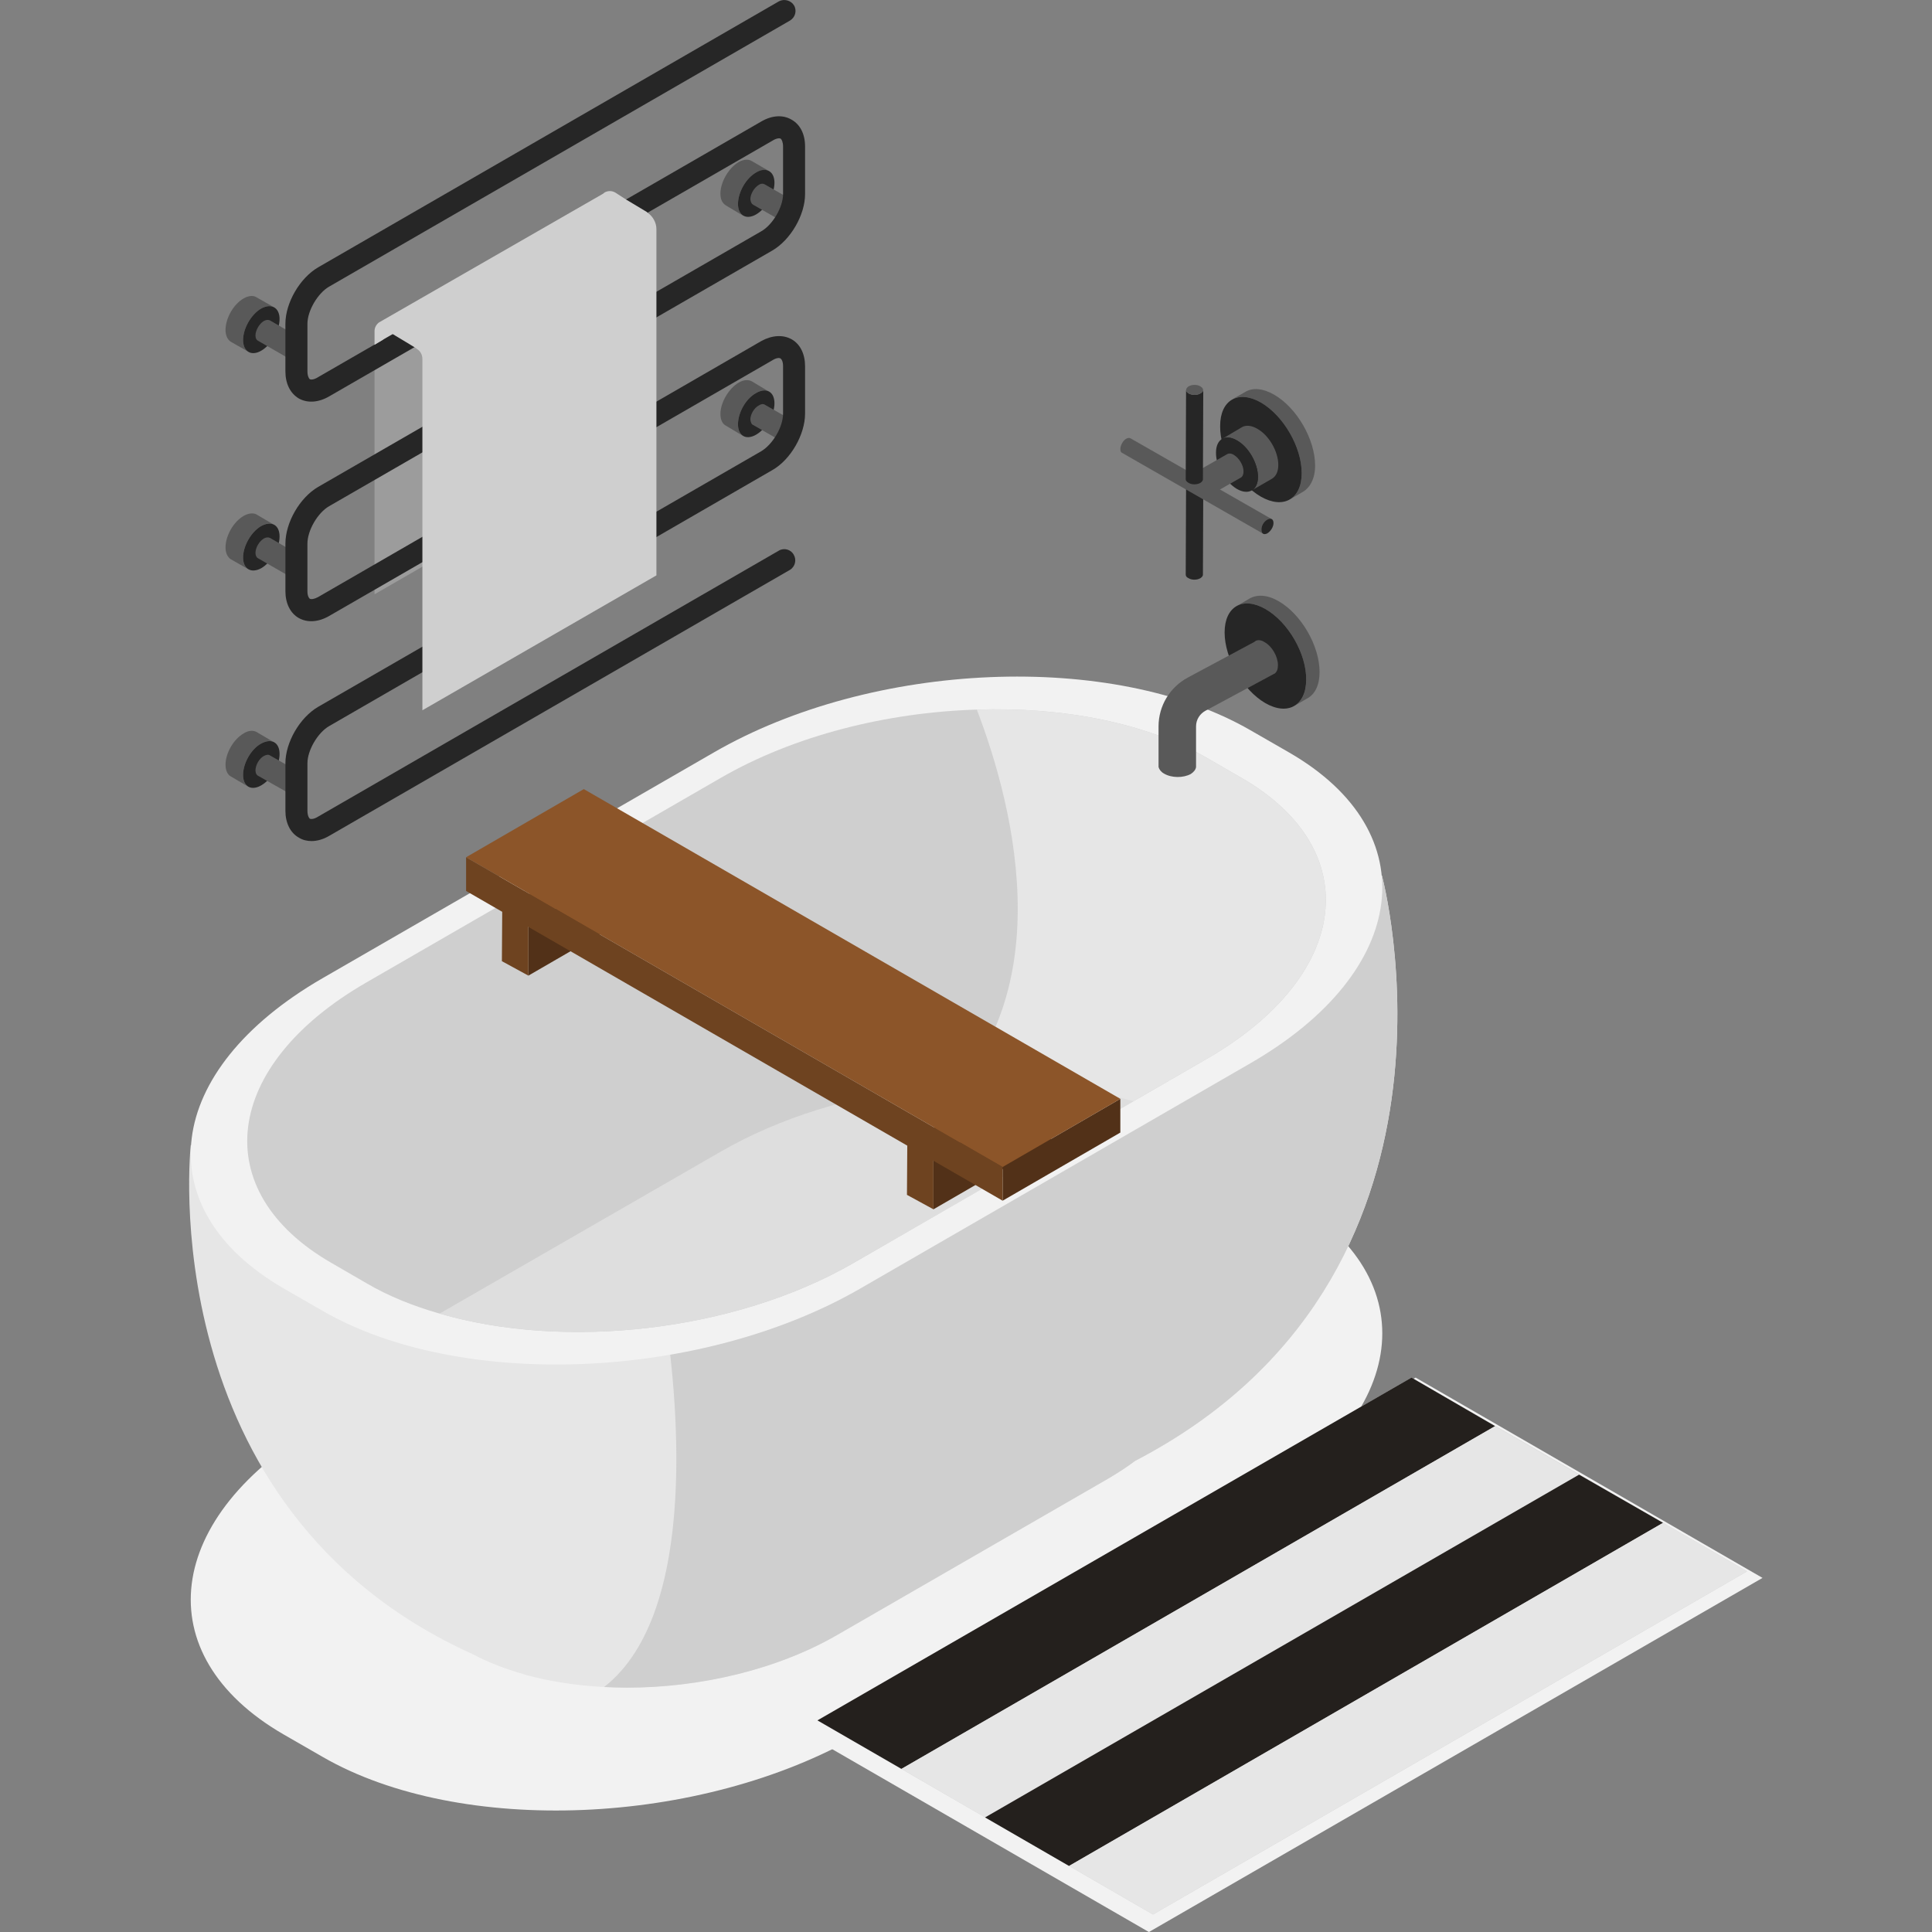 <?xml version="1.0" encoding="utf-8"?>
<!-- Generator: Adobe Illustrator 15.0.0, SVG Export Plug-In . SVG Version: 6.00 Build 0)  -->
<!DOCTYPE svg PUBLIC "-//W3C//DTD SVG 1.1//EN" "http://www.w3.org/Graphics/SVG/1.1/DTD/svg11.dtd">
<svg version="1.1" id="Capa_1" xmlns="http://www.w3.org/2000/svg" xmlns:xlink="http://www.w3.org/1999/xlink" x="0px" y="0px"
	 width="200px" height="200px" viewBox="0 0 200 200" enable-background="new 0 0 200 200" xml:space="preserve">
<rect x="0" y="0" width="200" height="200" fill="#808080" stroke="none"/>
<g>
	<path fill="#F2F2F2" d="M33.394,181.87l-4.025-2.316c-14.25-8.229-12.469-22.623,3.99-32.135l40.508-23.372
		c16.424-9.477,41.327-10.51,55.578-2.28l4.026,2.316c14.251,8.229,12.469,22.587-3.99,32.099l-40.472,23.372
		C72.547,189.065,47.645,190.1,33.394,181.87L33.394,181.87z"/>
	<path fill="#E6E6E6" d="M143.053,90.629l-47.455,24.868l6.199,10.082c-8.622-0.748-18.312,1.033-25.615,5.272l-7.553,4.347
		l-48.879-16.673c0,0-4.204,37.656,29.214,52.728c1.603,0.854,3.385,1.532,5.273,2.065l0.071,0.036l0,0
		c9.904,2.743,23.086,1.247,32.348-4.098l28.039-16.174c1.033-0.606,1.959-1.211,2.814-1.853l0,0
		C154.239,132.134,143.053,90.629,143.053,90.629L143.053,90.629z"/>
	<path fill="#CFCFCF" d="M117.509,151.23L117.509,151.23c-0.855,0.642-1.781,1.246-2.814,1.853l-28.039,16.174
		c-6.234,3.599-14.179,5.451-21.767,5.451c-0.784,0-1.568-0.035-2.352-0.071c10.011-7.802,7.553-30.674,6.163-39.475l7.482-4.346
		c7.304-4.204,16.994-5.985,25.615-5.237l-6.199-10.082l47.455-24.868C143.053,90.629,154.239,132.134,117.509,151.23
		L117.509,151.23z"/>
	<path fill="#F2F2F2" d="M33.394,135.697l-4.025-2.316c-14.25-8.229-12.469-22.587,3.99-32.099l40.508-23.372
		c16.424-9.512,41.327-10.545,55.578-2.316l4.026,2.316c14.251,8.23,12.469,22.623-3.99,32.136l-40.472,23.37
		C72.547,142.894,47.645,143.927,33.394,135.697L33.394,135.697z"/>
	<path fill="#CFCFCF" d="M124.918,109.618l-7.588,4.383l-25.58,14.785l-3.456,1.994c-12.327,7.09-29.819,8.979-42.787,5.202
		c-2.744-0.784-5.309-1.816-7.553-3.135l-3.634-2.103c-12.933-7.445-11.293-20.449,3.598-29.036l36.66-21.162
		c7.625-4.418,17.243-6.805,26.543-7.09c8.905-0.285,17.492,1.354,23.797,4.988l3.635,2.102
		C141.449,87.993,139.812,101.032,124.918,109.618L124.918,109.618z"/>
	<path fill="#E6E6E6" d="M124.918,109.618l-7.588,4.383l-25.58,14.785c-2.637-3.67-2.387-7.945,3.705-12.684
		c14.928-11.615,9.584-32.42,5.666-42.645c8.905-0.285,17.492,1.354,23.797,4.988l3.635,2.102
		C141.449,87.993,139.812,101.032,124.918,109.618L124.918,109.618z"/>
	<path fill="#DEDEDE" d="M117.33,114.001L88.294,130.78c-12.327,7.09-29.819,8.979-42.787,5.202l29.071-16.745
		C86.87,112.112,104.362,110.26,117.33,114.001L117.33,114.001z"/>
	<path fill="#595959" d="M132.364,62.235c-1.176-0.677-2.209-0.712-2.992-0.285l-1.39,0.819c0.783-0.463,1.853-0.392,3.028,0.285
		c2.352,1.354,4.239,4.631,4.204,7.303c0,1.354-0.463,2.281-1.212,2.708l1.354-0.784c0.784-0.427,1.246-1.39,1.246-2.708
		C136.604,66.866,134.716,63.589,132.364,62.235L132.364,62.235z"/>
	<path fill="#262626" d="M131.011,63.054c2.352,1.354,4.239,4.631,4.204,7.303c0,2.672-1.888,3.777-4.239,2.423
		c-2.316-1.354-4.204-4.631-4.204-7.303C126.771,62.77,128.659,61.7,131.011,63.054L131.011,63.054z"/>
	<path fill="#595959" d="M132.293,68.861c0,0.392-0.106,0.677-0.32,0.855l-0.142,0.072l-7.02,3.776
		c-0.605,0.321-0.997,0.927-0.997,1.639v4.204c-0.035,0.249-0.215,0.499-0.535,0.712c-0.783,0.428-1.994,0.428-2.778-0.036
		c-0.32-0.178-0.498-0.428-0.569-0.677v-4.204c0-2.137,1.176-4.061,3.027-5.059l6.911-3.705l0.036-0.036l0.106-0.072
		c0.249-0.107,0.571-0.071,0.892,0.143C131.688,66.902,132.293,67.971,132.293,68.861L132.293,68.861z"/>
	<path fill="#595959" d="M131.902,40.859c-1.176-0.677-2.245-0.748-2.994-0.285l-1.39,0.784c0.785-0.428,1.854-0.356,3.029,0.32
		c2.315,1.354,4.204,4.596,4.204,7.304c0,1.318-0.463,2.28-1.212,2.708l1.354-0.784c0.748-0.463,1.247-1.39,1.247-2.708
		C136.142,45.491,134.252,42.213,131.902,40.859L131.902,40.859z"/>
	<path fill="#262626" d="M130.548,41.678c2.315,1.354,4.204,4.596,4.204,7.304c0,2.672-1.889,3.776-4.239,2.423
		c-2.352-1.354-4.241-4.632-4.204-7.304C126.309,41.394,128.196,40.325,130.548,41.678L130.548,41.678z"/>
	<path fill="#595959" d="M130.155,44.386c-0.605-0.356-1.175-0.392-1.567-0.178l-2.102,1.247c0.428-0.25,0.962-0.214,1.567,0.142
		c1.212,0.677,2.173,2.387,2.173,3.777c0,0.677-0.249,1.176-0.641,1.389l2.103-1.211c0.392-0.249,0.641-0.712,0.641-1.425
		C132.329,46.737,131.367,45.063,130.155,44.386L130.155,44.386z"/>
	<path fill="#262626" d="M128.054,45.597c1.212,0.677,2.173,2.387,2.173,3.777c0,1.389-0.997,1.924-2.173,1.247
		c-1.211-0.713-2.209-2.387-2.173-3.777C125.881,45.455,126.843,44.885,128.054,45.597L128.054,45.597z"/>
	<path fill="#595959" d="M127.733,47.093c-0.285-0.178-0.535-0.178-0.713-0.071l-4.062,2.316c0.214-0.107,0.463-0.107,0.714,0.071
		c0.569,0.32,0.996,1.069,0.996,1.71c0,0.32-0.106,0.534-0.285,0.642l4.062-2.316c0.179-0.107,0.285-0.321,0.285-0.642
		C128.73,48.163,128.268,47.415,127.733,47.093L127.733,47.093z"/>
	<path fill="#262626" d="M123.673,49.41c0.569,0.32,0.996,1.069,0.996,1.71c0,0.642-0.427,0.891-0.996,0.57
		c-0.535-0.32-0.998-1.068-0.998-1.71C122.675,49.338,123.138,49.088,123.673,49.41L123.673,49.41z"/>
	<path fill="#262626" d="M124.277,59.848c0.143-0.106,0.249-0.214,0.249-0.356l0.036-9.263c0,0.143-0.107,0.286-0.285,0.357
		c-0.32,0.213-0.891,0.213-1.247,0c-0.143-0.071-0.249-0.214-0.249-0.357l-0.035,9.263c0,0.143,0.106,0.285,0.284,0.356
		C123.351,60.062,123.922,60.062,124.277,59.848L124.277,59.848z"/>
	<path fill="#595959" d="M124.277,50.585c-0.32,0.213-0.891,0.213-1.247,0c-0.32-0.179-0.32-0.499,0-0.712
		c0.356-0.179,0.927-0.179,1.247,0C124.634,50.086,124.634,50.407,124.277,50.585L124.277,50.585z"/>
	<path fill="#595959" d="M116.582,45.419c0.178-0.107,0.355-0.107,0.464-0.036l14.571,8.336c-0.108-0.036-0.25-0.036-0.429,0.072
		c-0.355,0.178-0.641,0.677-0.604,1.068c0,0.178,0.035,0.321,0.178,0.392l-14.607-8.373c-0.106-0.036-0.178-0.178-0.178-0.392
		C115.977,46.096,116.262,45.597,116.582,45.419L116.582,45.419z"/>
	<path fill="#262626" d="M131.188,53.792c-0.355,0.178-0.641,0.677-0.604,1.068c0,0.392,0.249,0.534,0.604,0.356
		c0.356-0.214,0.643-0.677,0.643-1.069C131.831,53.72,131.545,53.578,131.188,53.792L131.188,53.792z"/>
	<path fill="#262626" d="M124.277,49.979c0.143-0.106,0.249-0.214,0.249-0.356l0.036-9.263c0,0.143-0.107,0.25-0.285,0.357
		c-0.32,0.213-0.891,0.213-1.247,0c-0.143-0.107-0.249-0.214-0.249-0.357l-0.035,9.263c0,0.143,0.106,0.25,0.284,0.356
		C123.351,50.193,123.922,50.193,124.277,49.979L124.277,49.979z"/>
	<path fill="#595959" d="M124.277,40.717c-0.32,0.213-0.891,0.213-1.247,0c-0.32-0.178-0.32-0.499,0-0.713
		c0.356-0.213,0.927-0.213,1.247,0C124.634,40.218,124.634,40.539,124.277,40.717L124.277,40.717z"/>
	<polygon fill="#523118" points="108.815,112.79 108.815,118.134 96.631,125.188 96.631,119.844 	"/>
	<polygon fill="#6E4320" points="96.631,119.844 96.631,125.188 93.888,123.691 93.923,118.348 	"/>
	<polygon fill="#8C5529" points="108.815,112.79 96.631,119.844 93.923,118.348 106.107,111.292 	"/>
	<polygon fill="#523118" points="66.883,88.599 66.883,93.943 54.698,100.997 54.698,95.688 	"/>
	<polygon fill="#6E4320" points="54.698,95.688 54.698,100.997 51.955,99.5 51.991,94.156 	"/>
	<polygon fill="#8C5529" points="66.883,88.599 54.698,95.688 51.991,94.156 64.176,87.103 	"/>
	<polygon fill="#523118" points="115.977,113.751 115.977,117.242 103.793,124.296 103.793,120.806 	"/>
	<polygon fill="#6E4320" points="103.793,120.806 103.793,124.296 48.25,92.232 48.25,88.741 	"/>
	<polygon fill="#8C5529" points="115.977,113.751 103.793,120.806 48.25,88.741 60.435,81.687 	"/>
	<path fill="#595959" d="M25.235,30.884c0.499-0.285,0.998-0.321,1.318-0.107l1.817,1.033c-0.321-0.178-0.819-0.178-1.354,0.143
		c-1.034,0.605-1.853,2.066-1.853,3.242c0,0.605,0.214,1.033,0.535,1.21l-1.817-1.033c-0.32-0.213-0.535-0.641-0.535-1.211
		C23.347,32.95,24.167,31.489,25.235,30.884L25.235,30.884z"/>
	<path fill="#262626" d="M27.017,31.953c-1.034,0.605-1.853,2.066-1.853,3.242c0,1.21,0.855,1.709,1.889,1.104
		c1.033-0.606,1.888-2.066,1.888-3.278C28.941,31.846,28.085,31.347,27.017,31.953L27.017,31.953z"/>
	<path fill="#595959" d="M27.302,33.235c0.25-0.143,0.463-0.143,0.641-0.071l3.491,2.031c-0.178-0.107-0.392-0.072-0.605,0.036
		c-0.499,0.285-0.891,0.961-0.891,1.496c0.036,0.285,0.107,0.463,0.286,0.57l-3.528-2.03c-0.142-0.071-0.249-0.25-0.249-0.535
		C26.447,34.197,26.839,33.52,27.302,33.235L27.302,33.235z"/>
	<path fill="#262626" d="M30.829,35.23c-0.499,0.285-0.891,0.961-0.891,1.496c0.036,0.57,0.392,0.784,0.891,0.499
		c0.463-0.286,0.855-0.927,0.855-1.497C31.684,35.195,31.292,34.98,30.829,35.23L30.829,35.23z"/>
	<path fill="#595959" d="M25.235,53.4c0.499-0.285,0.998-0.321,1.318-0.143l1.817,1.068c-0.321-0.213-0.819-0.178-1.354,0.143
		c-1.034,0.605-1.853,2.066-1.853,3.241c0,0.606,0.214,1.034,0.535,1.211l-1.817-1.033c-0.32-0.214-0.535-0.641-0.535-1.211
		C23.347,55.466,24.167,54.005,25.235,53.4L25.235,53.4z"/>
	<path fill="#262626" d="M27.017,54.469c-1.034,0.605-1.853,2.066-1.853,3.241c0,1.211,0.855,1.675,1.889,1.105
		c1.033-0.606,1.888-2.066,1.888-3.278S28.085,53.863,27.017,54.469L27.017,54.469z"/>
	<path fill="#595959" d="M27.302,55.751c0.25-0.143,0.463-0.143,0.641-0.072l3.491,2.03c-0.178-0.106-0.392-0.106-0.605,0.036
		c-0.499,0.286-0.891,0.962-0.891,1.497c0.036,0.285,0.107,0.462,0.286,0.57l-3.528-2.03c-0.142-0.072-0.249-0.286-0.249-0.535
		C26.447,56.677,26.839,56.036,27.302,55.751L27.302,55.751z"/>
	<path fill="#262626" d="M30.829,57.746c-0.499,0.286-0.891,0.962-0.891,1.497c0.036,0.534,0.392,0.784,0.891,0.499
		c0.463-0.286,0.855-0.962,0.855-1.497S31.292,57.497,30.829,57.746L30.829,57.746z"/>
	<path fill="#595959" d="M25.235,75.916c0.499-0.321,0.998-0.321,1.318-0.143l1.817,1.068c-0.321-0.213-0.819-0.178-1.354,0.143
		c-1.034,0.57-1.853,2.03-1.853,3.242c0,0.606,0.214,1.034,0.535,1.211l-1.817-1.069c-0.32-0.178-0.535-0.605-0.535-1.211
		C23.347,77.982,24.167,76.521,25.235,75.916L25.235,75.916z"/>
	<path fill="#262626" d="M27.017,76.984c-1.034,0.57-1.853,2.03-1.853,3.242s0.855,1.675,1.889,1.069
		c1.033-0.606,1.888-2.031,1.888-3.242S28.085,76.378,27.017,76.984L27.017,76.984z"/>
	<path fill="#595959" d="M27.302,78.267c0.25-0.142,0.463-0.178,0.641-0.071l3.491,1.995c-0.178-0.071-0.392-0.071-0.605,0.071
		c-0.499,0.286-0.891,0.927-0.891,1.497c0.036,0.249,0.107,0.462,0.286,0.534l-3.528-1.995c-0.142-0.071-0.249-0.285-0.249-0.534
		C26.447,79.193,26.839,78.517,27.302,78.267L27.302,78.267z"/>
	<path fill="#262626" d="M30.829,80.262c-0.499,0.286-0.891,0.927-0.891,1.497c0.036,0.534,0.392,0.748,0.891,0.498
		c0.463-0.285,0.855-0.961,0.855-1.496S31.292,79.977,30.829,80.262L30.829,80.262z"/>
	<path fill="#595959" d="M76.466,16.775c0.535-0.285,0.998-0.321,1.354-0.106l1.781,1.033c-0.321-0.178-0.783-0.143-1.318,0.143
		c-1.069,0.605-1.888,2.066-1.888,3.277c0,0.57,0.213,0.998,0.534,1.211l-1.781-1.068c-0.356-0.214-0.57-0.605-0.57-1.211
		C74.578,18.842,75.434,17.381,76.466,16.775L76.466,16.775z"/>
	<path fill="#262626" d="M78.284,17.845c-1.069,0.605-1.888,2.066-1.888,3.277c0,1.176,0.854,1.675,1.888,1.069
		c1.033-0.606,1.888-2.066,1.888-3.278C80.172,17.737,79.316,17.239,78.284,17.845L78.284,17.845z"/>
	<path fill="#595959" d="M78.568,19.126c0.214-0.142,0.428-0.142,0.605-0.036l3.492,1.995c-0.143-0.106-0.356-0.071-0.605,0.072
		c-0.463,0.25-0.855,0.926-0.855,1.461c0,0.285,0.107,0.462,0.25,0.57l-3.492-1.995c-0.178-0.107-0.249-0.285-0.285-0.57
		C77.678,20.089,78.07,19.412,78.568,19.126L78.568,19.126z"/>
	<path fill="#262626" d="M82.06,21.158c-0.463,0.25-0.855,0.926-0.855,1.461c0,0.57,0.392,0.784,0.855,0.498
		c0.463-0.249,0.855-0.926,0.855-1.496C82.915,21.086,82.523,20.873,82.06,21.158L82.06,21.158z"/>
	<path fill="#595959" d="M76.466,39.612c0.535-0.32,0.998-0.32,1.354-0.142l1.781,1.069c-0.321-0.214-0.783-0.179-1.318,0.143
		c-1.069,0.57-1.888,2.031-1.888,3.242c0,0.605,0.213,1.033,0.534,1.211l-1.781-1.069c-0.356-0.178-0.57-0.605-0.57-1.211
		C74.578,41.678,75.434,40.218,76.466,39.612L76.466,39.612z"/>
	<path fill="#262626" d="M78.284,40.681c-1.069,0.57-1.888,2.031-1.888,3.242s0.854,1.674,1.888,1.068
		c1.033-0.606,1.888-2.031,1.888-3.242C80.172,40.539,79.316,40.075,78.284,40.681L78.284,40.681z"/>
	<path fill="#595959" d="M78.568,41.964c0.214-0.143,0.428-0.179,0.605-0.071l3.492,1.995c-0.143-0.071-0.356-0.071-0.605,0.071
		c-0.463,0.285-0.855,0.926-0.855,1.497c0,0.249,0.107,0.463,0.25,0.534l-3.492-1.995c-0.178-0.071-0.249-0.285-0.285-0.57
		C77.678,42.89,78.07,42.213,78.568,41.964L78.568,41.964z"/>
	<path fill="#262626" d="M82.06,43.958c-0.463,0.285-0.855,0.926-0.855,1.497c0,0.534,0.392,0.748,0.855,0.499
		c0.463-0.285,0.855-0.962,0.855-1.496S82.523,43.673,82.06,43.958L82.06,43.958z"/>
	<polygon fill="#9C9C9C" points="38.773,35.693 39.665,33.733 62.964,21.728 62.964,47.557 38.773,61.522 	"/>
	<polygon fill="#CFCFCF" points="39.665,35.159 40.662,34.589 40.234,33.841 39.343,33.733 39.343,34.553 	"/>
	<path fill="#262626" d="M32.254,87.067c-0.463,0-0.926-0.107-1.318-0.356c-0.891-0.499-1.39-1.532-1.39-2.779v-4.917
		c0-2.173,1.496-4.738,3.385-5.842l45.887-26.471c1.175-0.713,2.244-2.494,2.244-3.884v-4.916c0-0.463-0.143-0.712-0.25-0.784
		c-0.143-0.107-0.463-0.072-0.855,0.178L34.071,63.767c-1.104,0.641-2.245,0.713-3.135,0.214c-0.891-0.499-1.39-1.532-1.39-2.779
		v-4.917c0-2.208,1.496-4.774,3.385-5.878l45.887-26.47c1.175-0.677,2.244-2.494,2.244-3.848v-4.917c0-0.462-0.143-0.748-0.25-0.819
		c-0.143-0.071-0.463-0.036-0.855,0.214l-45.887,26.47c-1.104,0.641-2.245,0.712-3.135,0.214c-0.891-0.534-1.39-1.532-1.39-2.815
		V33.52c0-2.173,1.496-4.738,3.385-5.843l47.704-27.54c0.534-0.285,1.247-0.106,1.568,0.428c0.32,0.57,0.107,1.247-0.428,1.567
		l-47.704,27.54c-1.175,0.677-2.245,2.494-2.245,3.848v4.916c0,0.463,0.143,0.749,0.25,0.82c0.143,0.071,0.463,0.036,0.855-0.214
		l45.887-26.47c1.104-0.641,2.244-0.712,3.134-0.179c0.891,0.499,1.39,1.497,1.39,2.779v4.917c0,2.173-1.496,4.738-3.385,5.843
		l-45.887,26.47c-1.175,0.677-2.245,2.494-2.245,3.883v4.917c0,0.462,0.143,0.712,0.25,0.784c0.143,0.071,0.463,0.036,0.855-0.178
		l45.887-26.506c1.104-0.605,2.244-0.677,3.134-0.178c0.891,0.499,1.39,1.532,1.39,2.779v4.916c0,2.173-1.496,4.774-3.385,5.843
		L34.071,75.167c-1.175,0.677-2.245,2.494-2.245,3.847v4.917c0,0.463,0.143,0.748,0.25,0.819c0.143,0.071,0.463,0.036,0.855-0.213
		l47.704-27.54c0.534-0.32,1.247-0.106,1.532,0.428c0.32,0.535,0.143,1.247-0.392,1.567l-47.704,27.54
		C33.465,86.889,32.824,87.067,32.254,87.067L32.254,87.067z"/>
	<path fill="#CFCFCF" d="M67.952,23.723v35.84L43.726,73.528V37.154c0-0.428-0.213-0.82-0.57-1.034l-0.25-0.178l-2.245-1.354
		l-0.748-0.463h-0.178l-0.071,0.143v0.891l-0.891,0.534v-1.425c0-0.356,0.178-0.677,0.463-0.891L62.43,20.053l0.178-0.143
		c0.357-0.178,0.748-0.178,1.105,0.036l1.104,0.713l2.138,1.282l0.071,0.071C67.596,22.404,67.952,23.045,67.952,23.723
		L67.952,23.723z"/>
	<polygon fill="#F2F2F2" points="182.456,163.344 118.934,200.003 83.022,179.269 146.544,142.608 	"/>
	<polygon fill="#CFCFCF" points="180.854,162.666 119.36,198.187 84.625,178.093 146.116,142.608 	"/>
	<polygon fill="#24201D" points="154.774,147.632 93.318,183.115 84.625,178.093 146.116,142.608 	"/>
	<polygon fill="#E6E6E6" points="163.466,152.656 101.975,188.14 93.318,183.115 154.774,147.632 	"/>
	<polygon fill="#24201D" points="172.159,157.643 110.668,193.163 101.975,188.14 163.466,152.656 	"/>
	<polygon fill="#E6E6E6" points="180.854,162.666 119.36,198.187 110.668,193.163 172.159,157.643 	"/>
</g>
</svg>
